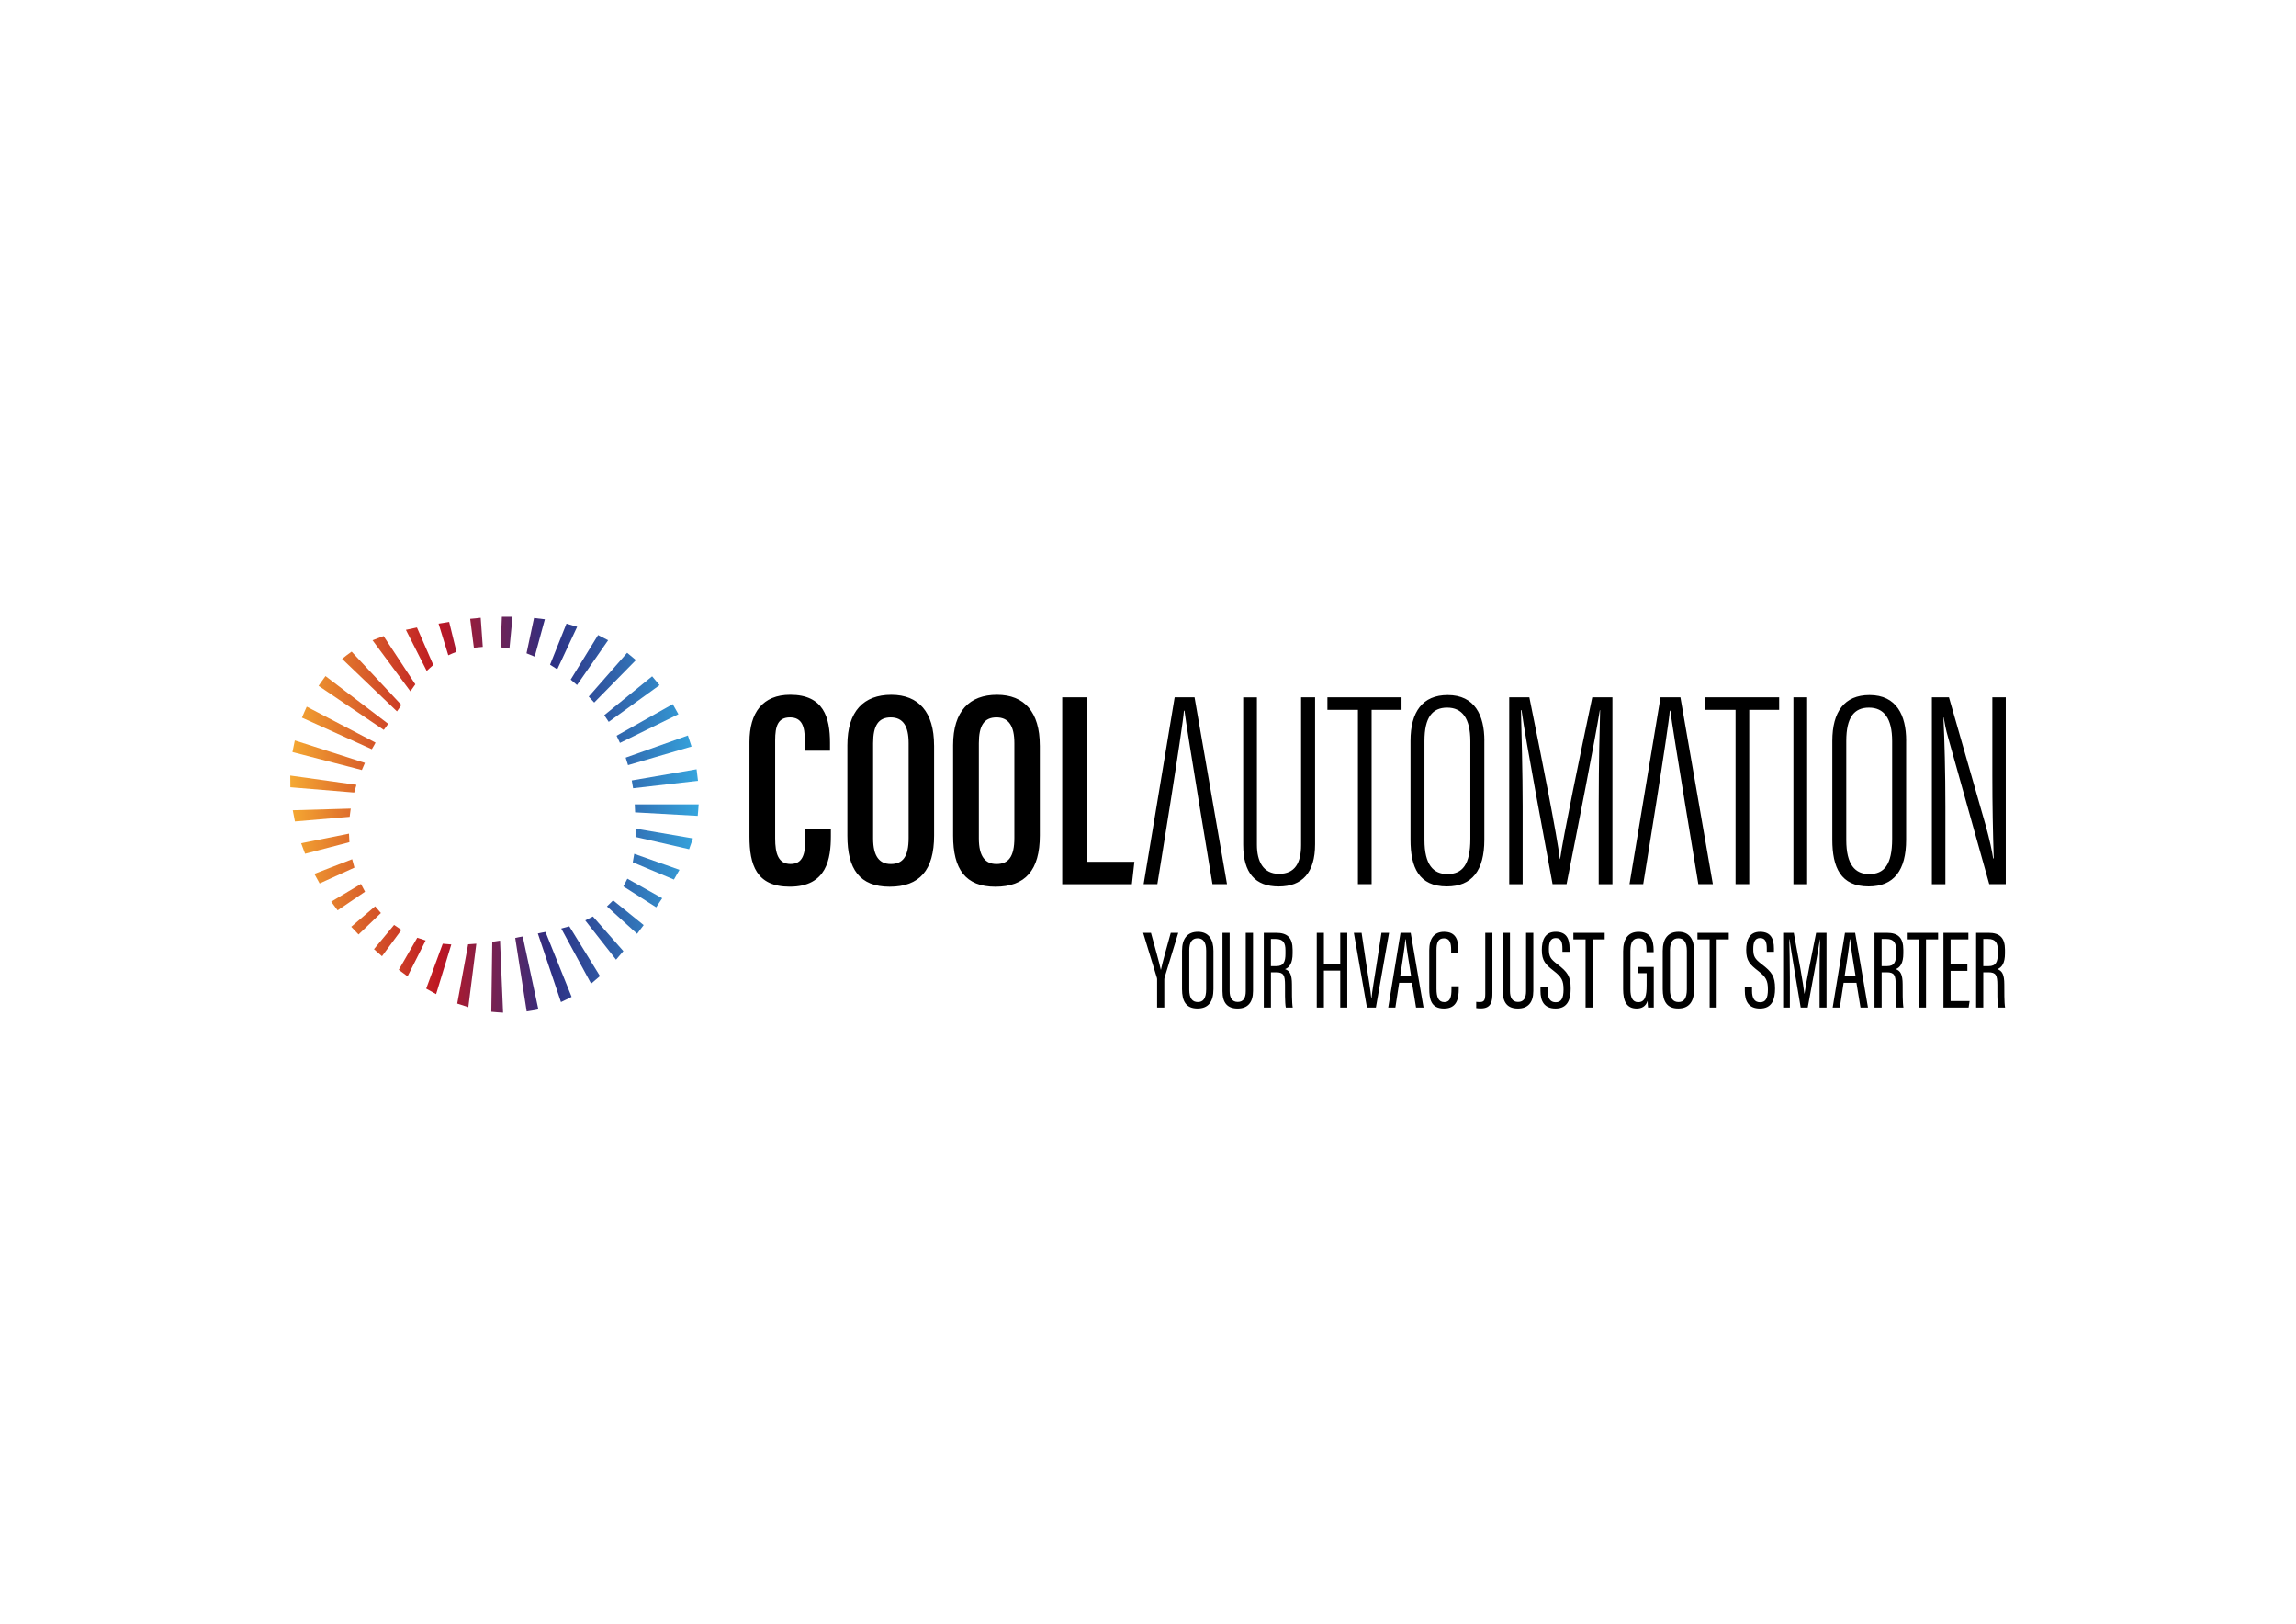 <svg xmlns="http://www.w3.org/2000/svg" xmlns:xlink="http://www.w3.org/1999/xlink" viewBox="0 0 841.89 595.28"><defs><linearGradient id="a" x1="103.49" x2="258.92" y1="296.99" y2="296.99" gradientUnits="userSpaceOnUse"><stop offset="0" stop-color="#f8b133"/><stop offset=".37" stop-color="#bd1622"/><stop offset=".63" stop-color="#2d2e82"/><stop offset=".99" stop-color="#35a8e0"/></linearGradient><linearGradient xlink:href="#a" id="b" x1="103.49" x2="258.92" y1="307.56" y2="307.56"/><linearGradient xlink:href="#a" id="c" x1="103.49" x2="258.92" y1="317.74" y2="317.74"/><linearGradient xlink:href="#a" id="d" x1="103.49" x2="258.92" y1="327.39" y2="327.39"/><linearGradient xlink:href="#a" id="e" x1="103.49" x2="258.92" y1="336.21" y2="336.21"/><linearGradient xlink:href="#a" id="f" x1="103.49" x2="258.92" y1="343.92" y2="343.92"/><linearGradient xlink:href="#a" id="g" x1="103.49" x2="258.92" y1="350.12" y2="350.12"/><linearGradient xlink:href="#a" id="h" x1="103.49" x2="258.92" y1="354.51" y2="354.51"/><linearGradient xlink:href="#a" id="i" x1="103.49" x2="258.92" y1="357.07" y2="357.07"/><linearGradient xlink:href="#a" id="j" x1="103.49" x2="258.92" y1="358.05" y2="358.05"/><linearGradient xlink:href="#a" id="k" x1="103.49" x2="258.92" y1="357.6" y2="357.6"/><linearGradient xlink:href="#a" id="l" x1="103.49" x2="258.92" y1="355.22" y2="355.22"/><linearGradient xlink:href="#a" id="m" x1="103.49" x2="258.92" y1="350.86" y2="350.86"/><linearGradient xlink:href="#a" id="n" x1="103.49" x2="258.92" y1="344.82" y2="344.82"/><linearGradient xlink:href="#a" id="o" x1="103.49" x2="258.92" y1="337.43" y2="337.43"/><linearGradient xlink:href="#a" id="p" x1="103.49" x2="258.92" y1="328.9" y2="328.9"/><linearGradient xlink:href="#a" id="q" x1="103.49" x2="258.92" y1="319.44" y2="319.44"/><linearGradient xlink:href="#a" id="r" x1="103.49" x2="258.92" y1="309.31" y2="309.31"/><linearGradient xlink:href="#a" id="s" x1="103.49" x2="258.92" y1="298.8" y2="298.8"/><linearGradient xlink:href="#a" id="t" x1="103.49" x2="258.92" y1="287.44" y2="287.44"/><linearGradient xlink:href="#a" id="u" x2="258.92" y1="276.88" y2="276.88"/><linearGradient xlink:href="#a" id="v" x1="103.49" x2="258.92" y1="266.88" y2="266.88"/><linearGradient xlink:href="#a" id="w" x1="103.49" x2="258.92" y1="257.73" y2="257.73"/><linearGradient xlink:href="#a" id="x" x1="103.49" x2="258.92" y1="249.86" y2="249.86"/><linearGradient xlink:href="#a" id="y" x1="103.49" x2="258.92" y1="243.32" y2="243.32"/><linearGradient xlink:href="#a" id="z" x1="103.49" x2="258.92" y1="238.02" y2="238.02"/><linearGradient xlink:href="#a" id="A" x1="103.49" x2="258.92" y1="234.13" y2="234.13"/><linearGradient xlink:href="#a" id="B" x1="103.49" x2="258.92" y1="231.98" y2="231.98"/><linearGradient xlink:href="#a" id="C" x1="103.49" x2="258.92" y1="231.95" y2="231.95"/><linearGradient xlink:href="#a" id="D" x1="103.49" x2="258.92" y1="233.65" y2="233.65"/><linearGradient xlink:href="#a" id="E" x1="103.49" x2="258.92" y1="237.02" y2="237.02"/><linearGradient xlink:href="#a" id="F" x1="103.49" x2="258.92" y1="241.98" y2="241.98"/><linearGradient xlink:href="#a" id="G" x1="103.49" x2="258.92" y1="248.45" y2="248.45"/><linearGradient xlink:href="#a" id="H" x1="103.49" x2="258.92" y1="256.3" y2="256.3"/><linearGradient xlink:href="#a" id="I" x1="103.49" x2="258.92" y1="265.26" y2="265.26"/><linearGradient xlink:href="#a" id="J" x1="103.49" x2="258.92" y1="275.07" y2="275.07"/><linearGradient xlink:href="#a" id="K" x1="103.49" x2="258.92" y1="285.5" y2="285.5"/></defs><path d="M304.66 304.05v2.46c0 8.21-1.44 18.56-15.08 18.56-12.31 0-14.77-8.1-14.77-18.36v-34.67c0-10.77 4.82-17.33 14.97-17.33 12.21 0 14.56 8.31 14.56 17.64v2.87h-9.23v-3.9c0-4.92-1.03-8.31-5.44-8.31s-5.44 3.18-5.44 8.41v36c0 5.44 1.13 9.33 5.64 9.33s5.44-3.69 5.44-9.33v-3.38h9.33Zm37.85-30.77v33.03c0 12.72-5.33 18.77-16.31 18.77s-15.49-6.46-15.49-18.67v-33.23c0-12.51 6.05-18.46 16.1-18.46s15.69 6.36 15.69 18.56Zm-22.36-.82v34.97c0 6.56 2.36 9.33 6.46 9.33 4.41 0 6.56-2.67 6.56-9.54v-34.77c0-6.26-2.05-9.44-6.56-9.44s-6.46 2.97-6.46 9.44Zm61.13.82v33.03c0 12.72-5.33 18.77-16.31 18.77s-15.49-6.46-15.49-18.67v-33.23c0-12.51 6.05-18.46 16.1-18.46s15.69 6.36 15.69 18.56Zm-22.36-.82v34.97c0 6.56 2.36 9.33 6.46 9.33 4.41 0 6.56-2.67 6.56-9.54v-34.77c0-6.26-2.05-9.44-6.56-9.44s-6.46 2.97-6.46 9.44Zm30.57-16.82h9.23v60.31h17.23l-.92 8.2h-25.54v-68.51Zm71.39 0v54.05c0 6.05 2.26 10.67 8.1 10.67s8.1-4 8.1-10.56v-54.15h5.13v53.85c0 10.46-4.72 15.49-13.33 15.49s-13.03-4.92-13.03-15.28v-54.05h5.03Zm37.03 4.61h-11.18v-4.61h27.18v4.61h-10.97v63.9h-5.02v-63.9Zm46.36 11.28v36.31c0 11.28-4.51 17.13-13.74 17.13-10.26 0-13.33-6.97-13.33-17.13v-36.21c0-10.67 4.41-16.82 13.64-16.82 9.95 0 13.44 7.49 13.44 16.72Zm-21.95.1v36.31c0 9.13 3.28 12.51 8.41 12.51 5.44 0 8.41-3.38 8.41-12.92v-35.79c0-8.51-3.08-12.31-8.51-12.31s-8.31 3.59-8.31 12.21Zm63.9 21.75c0-13.13.31-26.05.51-33.03h-.1c-1.85 11.28-8.1 43.08-12.21 63.8h-5.13c-3.18-17.54-9.74-51.8-11.38-63.8h-.21c.21 7.9.62 23.49.62 35.18v28.62h-4.92v-68.51h7.38c4.51 22.26 10.26 51.18 11.18 59.28h.1c1.03-7.69 7.38-38.46 11.79-59.28h7.39v68.51h-5.03v-30.77Zm50.16-33.13H625.2v-4.61h27.18v4.61h-10.97v63.9h-5.02v-63.9Zm26.26-4.61v68.51h-5.03v-68.51h5.03Zm36.3 15.89v36.31c0 11.28-4.51 17.13-13.74 17.13-10.26 0-13.33-6.97-13.33-17.13v-36.21c0-10.67 4.41-16.82 13.64-16.82 9.95 0 13.44 7.49 13.44 16.72Zm-21.95.1v36.31c0 9.13 3.28 12.51 8.41 12.51 5.44 0 8.41-3.38 8.41-12.92v-35.79c0-8.51-3.08-12.31-8.51-12.31s-8.31 3.59-8.31 12.21Zm31.39 52.52v-68.51h6.26l13.44 46.87c1.54 5.54 2.36 9.54 2.77 12.21h.21c-.31-9.74-.51-19.38-.51-30.46v-28.62h4.92v68.51h-6.05l-14.97-53.33c-1.03-3.49-1.44-6.05-1.74-7.79h-.1c.41 8.2.72 20.31.72 32.72v28.41h-4.92ZM438 255.64h-7.28l-11.38 68.51h5.03s9.54-58.56 9.74-63.59h.21c.62 5.64 10.26 63.59 10.26 63.59h5.33l-11.9-68.51Zm178.16 0h-7.28l-11.38 68.51h5.03s9.54-58.56 9.74-63.59h.21c.62 5.64 10.26 63.59 10.26 63.59h5.33l-11.9-68.51Z"/><path d="M256.18 294.88c-.11 1.41-.19 2.82-.34 4.22l-22.96-1.28c-.08-.99-.1-1.96-.14-2.94h23.44Z" style="fill:url(#a)"/><path d="m254.08 307.37-1.4 3.97-19.65-4.51v-3.05l21.05 3.59z" style="fill:url(#b)"/><path d="m249.15 318.89-2.04 3.57-15.09-6.33.54-3.11 16.59 5.87z" style="fill:url(#c)"/><path d="M242.82 329.31c-.74 1.11-1.51 2.2-2.21 3.32l-12.04-7.67c.53-.92.98-1.88 1.46-2.82l12.78 7.16Z" style="fill:url(#d)"/><path d="M236.02 339.15c-.84 1.03-1.59 2.13-2.4 3.2l-11.07-10.04c.74-.75 1.54-1.45 2.26-2.23l11.21 9.07Z" style="fill:url(#e)"/><path d="m228.57 348.69-2.68 3.14-11.3-14.4 2.81-1.43 11.17 12.69z" style="fill:url(#f)"/><path d="m219.99 357.84-3.24 2.78-10.95-20.21 2.95-.8 11.24 18.23z" style="fill:url(#g)"/><path d="M209.59 365.46c-1.29.64-2.58 1.32-3.9 1.91l-8.48-25.14c.91-.24 1.86-.38 2.81-.57l9.57 23.8Z" style="fill:url(#h)"/><path d="M197.41 370.05c-1.42.29-2.85.55-4.29.75l-4.2-26.92c.91-.23 1.83-.4 2.75-.55l5.73 26.71Z" style="fill:url(#i)"/><path d="M184.46 371.25c-1.44-.1-2.88-.17-4.31-.33l.35-25.65c.96-.11 1.91-.29 2.85-.43l1.11 26.4Z" style="fill:url(#j)"/><path d="m171.72 369.23-4.07-1.32 4-21.72 3.01-.22-2.94 23.26z" style="fill:url(#k)"/><path d="m159.91 364.46-3.64-2.02 6.07-16.46 3.14.27-5.57 18.21z" style="fill:url(#l)"/><path d="m149.44 357.94-3.23-2.39 6.79-11.77 3.07 1.01-6.63 13.15z" style="fill:url(#m)"/><path d="M140.06 350.56c-.97-.88-1.97-1.72-2.94-2.58l7.38-8.89c.9.61 1.78 1.24 2.69 1.83l-7.13 9.64Z" style="fill:url(#n)"/><path d="m131.46 342.6-2.67-2.83 8.75-7.51 2.13 2.46-8.21 7.88z" style="fill:url(#o)"/><path d="m123.79 333.74-2.34-3.16 10.89-6.52 1.51 2.86-10.06 6.82z" style="fill:url(#p)"/><path d="m117.19 323.88-1.93-3.51 13.86-5.37.84 3.08-12.77 5.8z" style="fill:url(#q)"/><path d="m111.86 313-1.44-3.85 17.54-3.52.16 3.13-16.26 4.24z" style="fill:url(#r)"/><path d="m108.14 301.16-.79-4.11 21.25-.61-.39 3.01-20.07 1.71z" style="fill:url(#s)"/><path d="m106.46 288.62-.03-4.29 24.26 3.4-.81 2.83-23.42-1.94z" style="fill:url(#t)"/><path d="m107.23 275.72.87-4.27 25.7 8.24-1.12 2.61-25.45-6.58z" style="fill:url(#u)"/><path d="M110.71 263.1c.55-1.35 1.17-2.68 1.76-4.02l25.23 13.18c-.45.81-.87 1.63-1.37 2.42l-25.62-11.58Z" style="fill:url(#v)"/><path d="M116.81 251.44c.84-1.2 1.66-2.41 2.54-3.58l22.99 17.51c-.51.77-1.08 1.49-1.63 2.23l-23.9-16.16Z" style="fill:url(#w)"/><path d="M125.44 241.55c1.13-.93 2.3-1.81 3.49-2.64l18.22 19.52c-.5.84-1.04 1.63-1.6 2.38l-20.11-19.25Z" style="fill:url(#x)"/><path d="m136.59 234.73 4.05-1.54 11.65 17.7-1.82 2.55-13.88-18.71z" style="fill:url(#y)"/><path d="m148.83 230.91 4.05-.86 6 13.74c-.84.7-1.63 1.47-2.42 2.19l-7.64-15.08Z" style="fill:url(#z)"/><path d="M160.81 228.64c1.32-.17 2.59-.43 3.88-.63l2.69 10.95c-1.01.43-2.03.81-3.01 1.28l-3.56-11.6Z" style="fill:url(#A)"/><path d="M172.4 226.88c1.29-.09 2.57-.26 3.86-.39l.76 10.66c-1.09.11-2.18.18-3.26.32l-1.36-10.59Z" style="fill:url(#B)"/><path d="M184.02 226.12h3.91l-1.13 11.67c-1.07-.19-2.15-.33-3.23-.48l.45-11.19Z" style="fill:url(#C)"/><path d="m195.82 226.57 3.97.48-3.74 13.69-2.99-1.22 2.76-12.95z" style="fill:url(#D)"/><path d="m207.71 228.65 3.92 1.14-7.3 15.6-2.64-1.7 6.02-15.04z" style="fill:url(#E)"/><path d="m219.3 232.82 3.68 1.91-11.41 16.42-2.31-2 10.04-16.33z" style="fill:url(#F)"/><path d="m229.95 239.33 3.23 2.67-15.3 15.57-2.01-2.19 14.08-16.05z" style="fill:url(#G)"/><path d="m239.12 247.95 2.72 3.23-18.64 13.47-1.63-2.45 17.55-14.25z" style="fill:url(#H)"/><path d="m246.67 258.15 2.09 3.7-21.44 10.51-1.23-2.63 20.58-11.58z" style="fill:url(#I)"/><path d="m252.23 269.64 1.34 4.05-23.29 6.82c-.32-.91-.6-1.83-.87-2.75l22.83-8.12Z" style="fill:url(#J)"/><path d="m255.42 282.02.52 4.23-23.8 2.73-.49-2.86 23.77-4.1z" style="fill:url(#K)"/><path d="M424.28 369.37v-10.33c0-.29-.04-.49-.12-.7l-5-16.36h2.87c1.39 5.08 3.12 11.15 3.61 13.57h.04c.49-2.5 2.29-8.73 3.61-13.57h2.75L427 358.46c-.04.21-.08.41-.08.78v10.13h-2.62Zm20.66-20.79v14.02c0 4.72-1.93 7.13-5.86 7.13-4.22 0-5.66-2.75-5.66-7.09v-14.06c0-4.51 2.01-6.97 5.82-6.97 4.02 0 5.7 2.87 5.7 6.97Zm-8.86-.08v14.31c0 3.28 1.19 4.55 3.12 4.55s3.07-1.23 3.07-4.67v-14.15c0-3.08-1.07-4.55-3.12-4.55s-3.08 1.39-3.08 4.51Zm14.8-6.52v21.4c0 2.3.82 3.94 2.95 3.94s2.95-1.48 2.95-3.94v-21.4h2.67v21.32c0 4.22-1.93 6.44-5.66 6.44s-5.54-2.09-5.54-6.35v-21.4h2.62Zm12.51 0h4.55c4.1 0 6.03 1.8 6.03 6.23v1.31c0 3.61-1.19 5.21-2.79 5.78 1.76.61 2.54 1.97 2.54 5.62 0 2.34-.04 6.68.29 8.45h-2.54c-.37-1.72-.29-6.35-.29-8.24 0-3.61-.53-4.67-3.28-4.67h-1.88v12.92h-2.62v-27.39Zm2.62 12.22h1.97c2.71 0 3.36-1.64 3.36-4.55v-1.27c0-2.62-.74-4.14-3.57-4.14h-1.76v9.96Zm16.81-12.22h2.62v11.48h5.99v-11.48h2.58v27.39h-2.58v-13.53h-5.99v13.53h-2.62v-27.39Zm16.44 0 1.88 12.55c.62 3.85 1.44 8.73 1.68 11.48h.08c.21-2.67 1.11-7.54 1.68-11.36l1.97-12.67h2.79l-4.84 27.39h-3.28l-4.8-27.39h2.83Zm13.78 18.33-1.39 9.06h-2.62l4.51-27.39h3.73l4.71 27.39h-2.75l-1.48-9.06h-4.71Zm4.39-2.42c-1.07-6.35-1.76-11.07-2.01-13.53h-.12c-.08 2.09-1.11 8.32-1.89 13.53h4.02Zm17.46 3.69v.9c0 3.57-.66 7.26-5.41 7.26s-5.41-3.4-5.41-7.42v-13.94c0-4.43 1.89-6.77 5.45-6.77 4.47 0 5.25 3.24 5.25 6.77v1.07h-2.67v-1.19c0-2.25-.33-4.26-2.62-4.26s-2.75 1.8-2.75 4.35v14.15c0 2.95.66 4.88 2.83 4.88 2.29 0 2.66-2.01 2.66-4.72v-1.07h2.67Zm12.34 2.38c0 2.99-.29 5.74-4.26 5.74-.57 0-1.31-.04-1.68-.12v-2.3c.25.04.7.08 1.27.08 1.48 0 2.05-.49 2.05-2.99v-22.39h2.62v21.98Zm6.44-21.98v21.4c0 2.3.82 3.94 2.95 3.94s2.95-1.48 2.95-3.94v-21.4h2.66v21.32c0 4.22-1.93 6.44-5.66 6.44s-5.54-2.09-5.54-6.35v-21.4h2.62Zm13.82 19.76v1.56c0 2.71.94 4.14 2.95 4.14s2.87-1.39 2.87-4.67-.7-4.59-3.57-6.81c-2.95-2.3-4.39-3.65-4.39-7.67 0-3.44 1.02-6.72 5.17-6.68 3.85.04 5 2.54 5 6.11v1.23h-2.62v-1.15c0-2.34-.45-3.9-2.46-3.9s-2.5 1.76-2.5 3.98c0 2.71.53 3.65 3.07 5.58 3.73 2.87 4.92 4.43 4.92 8.94 0 3.85-1.03 7.34-5.54 7.34-4.27 0-5.54-2.83-5.54-6.44v-1.56h2.62Zm13.9-17.34h-4.47v-2.42h11.48v2.42h-4.43v24.97h-2.58V344.4Zm25 24.97h-2.09c-.08-.45-.16-1.8-.16-2.46-.66 2.09-2.21 2.83-4.02 2.83-3.73 0-4.96-2.79-4.96-7.09v-13.9c0-4.51 1.85-7.13 5.7-7.13 4.55 0 5.49 3.2 5.49 6.81v.66h-2.62v-.7c0-2.05-.21-4.39-2.87-4.39-2.01 0-3.03 1.27-3.03 4.59v14.15c0 2.79.74 4.67 2.83 4.67 2.67 0 3.12-2.5 3.12-6.19v-4.43h-3.2v-2.3h5.82v14.88Zm14.81-20.79v14.02c0 4.72-1.93 7.13-5.86 7.13-4.22 0-5.66-2.75-5.66-7.09v-14.06c0-4.51 2.01-6.97 5.82-6.97 4.02 0 5.7 2.87 5.7 6.97Zm-8.86-.08v14.31c0 3.28 1.19 4.55 3.12 4.55s3.07-1.23 3.07-4.67v-14.15c0-3.08-1.07-4.55-3.12-4.55s-3.08 1.39-3.08 4.51Zm14.55-4.1h-4.47v-2.42h11.48v2.42h-4.43v24.97h-2.58V344.4Zm15.54 17.34v1.56c0 2.71.94 4.14 2.95 4.14s2.87-1.39 2.87-4.67-.7-4.59-3.57-6.81c-2.95-2.3-4.39-3.65-4.39-7.67 0-3.44 1.02-6.72 5.17-6.68 3.85.04 5 2.54 5 6.11v1.23h-2.62v-1.15c0-2.34-.45-3.9-2.46-3.9s-2.5 1.76-2.5 3.98c0 2.71.53 3.65 3.07 5.58 3.73 2.87 4.92 4.43 4.92 8.94 0 3.85-1.03 7.34-5.54 7.34-4.27 0-5.54-2.83-5.54-6.44v-1.56h2.62Zm24.77-4.1c0-5.08.08-10.41.16-13.28h-.04c-.7 4.55-2.91 16.81-4.47 25.01h-2.58c-1.15-7.01-3.45-20.17-4.1-25.05h-.08c.08 3.2.21 9.39.21 14.1v10.95h-2.46v-27.39h3.89c1.6 8.36 3.53 18.9 3.89 22.35h.04c.45-3.32 2.67-14.47 4.27-22.35h3.81v27.39h-2.54v-11.73Zm8.81 2.67-1.39 9.06H672l4.51-27.39h3.73l4.71 27.39h-2.75l-1.48-9.06h-4.71Zm4.39-2.42c-1.07-6.35-1.76-11.07-2.01-13.53h-.12c-.08 2.09-1.11 8.32-1.89 13.53h4.02Zm6.93-15.91h4.55c4.1 0 6.03 1.8 6.03 6.23v1.31c0 3.61-1.19 5.21-2.79 5.78 1.76.61 2.54 1.97 2.54 5.62 0 2.34-.04 6.68.29 8.45h-2.54c-.37-1.72-.29-6.35-.29-8.24 0-3.61-.53-4.67-3.28-4.67h-1.88v12.92h-2.62v-27.39Zm2.62 12.22h1.97c2.71 0 3.36-1.64 3.36-4.55v-1.27c0-2.62-.74-4.14-3.57-4.14h-1.76v9.96Zm13.7-9.8h-4.47v-2.42h11.48v2.42h-4.43v24.97h-2.58V344.4Zm17.75 11.52h-6.15v11.07h6.97l-.37 2.38h-9.23v-27.39h9.14v2.42h-6.52v9.14h6.15v2.38Zm3.2-13.94h4.55c4.1 0 6.03 1.8 6.03 6.23v1.31c0 3.61-1.19 5.21-2.79 5.78 1.76.61 2.54 1.97 2.54 5.62 0 2.34-.04 6.68.29 8.45h-2.54c-.37-1.72-.29-6.35-.29-8.24 0-3.61-.53-4.67-3.28-4.67h-1.89v12.92h-2.62v-27.39Zm2.62 12.22h1.97c2.71 0 3.36-1.64 3.36-4.55v-1.27c0-2.62-.74-4.14-3.57-4.14h-1.76v9.96Z"/></svg>